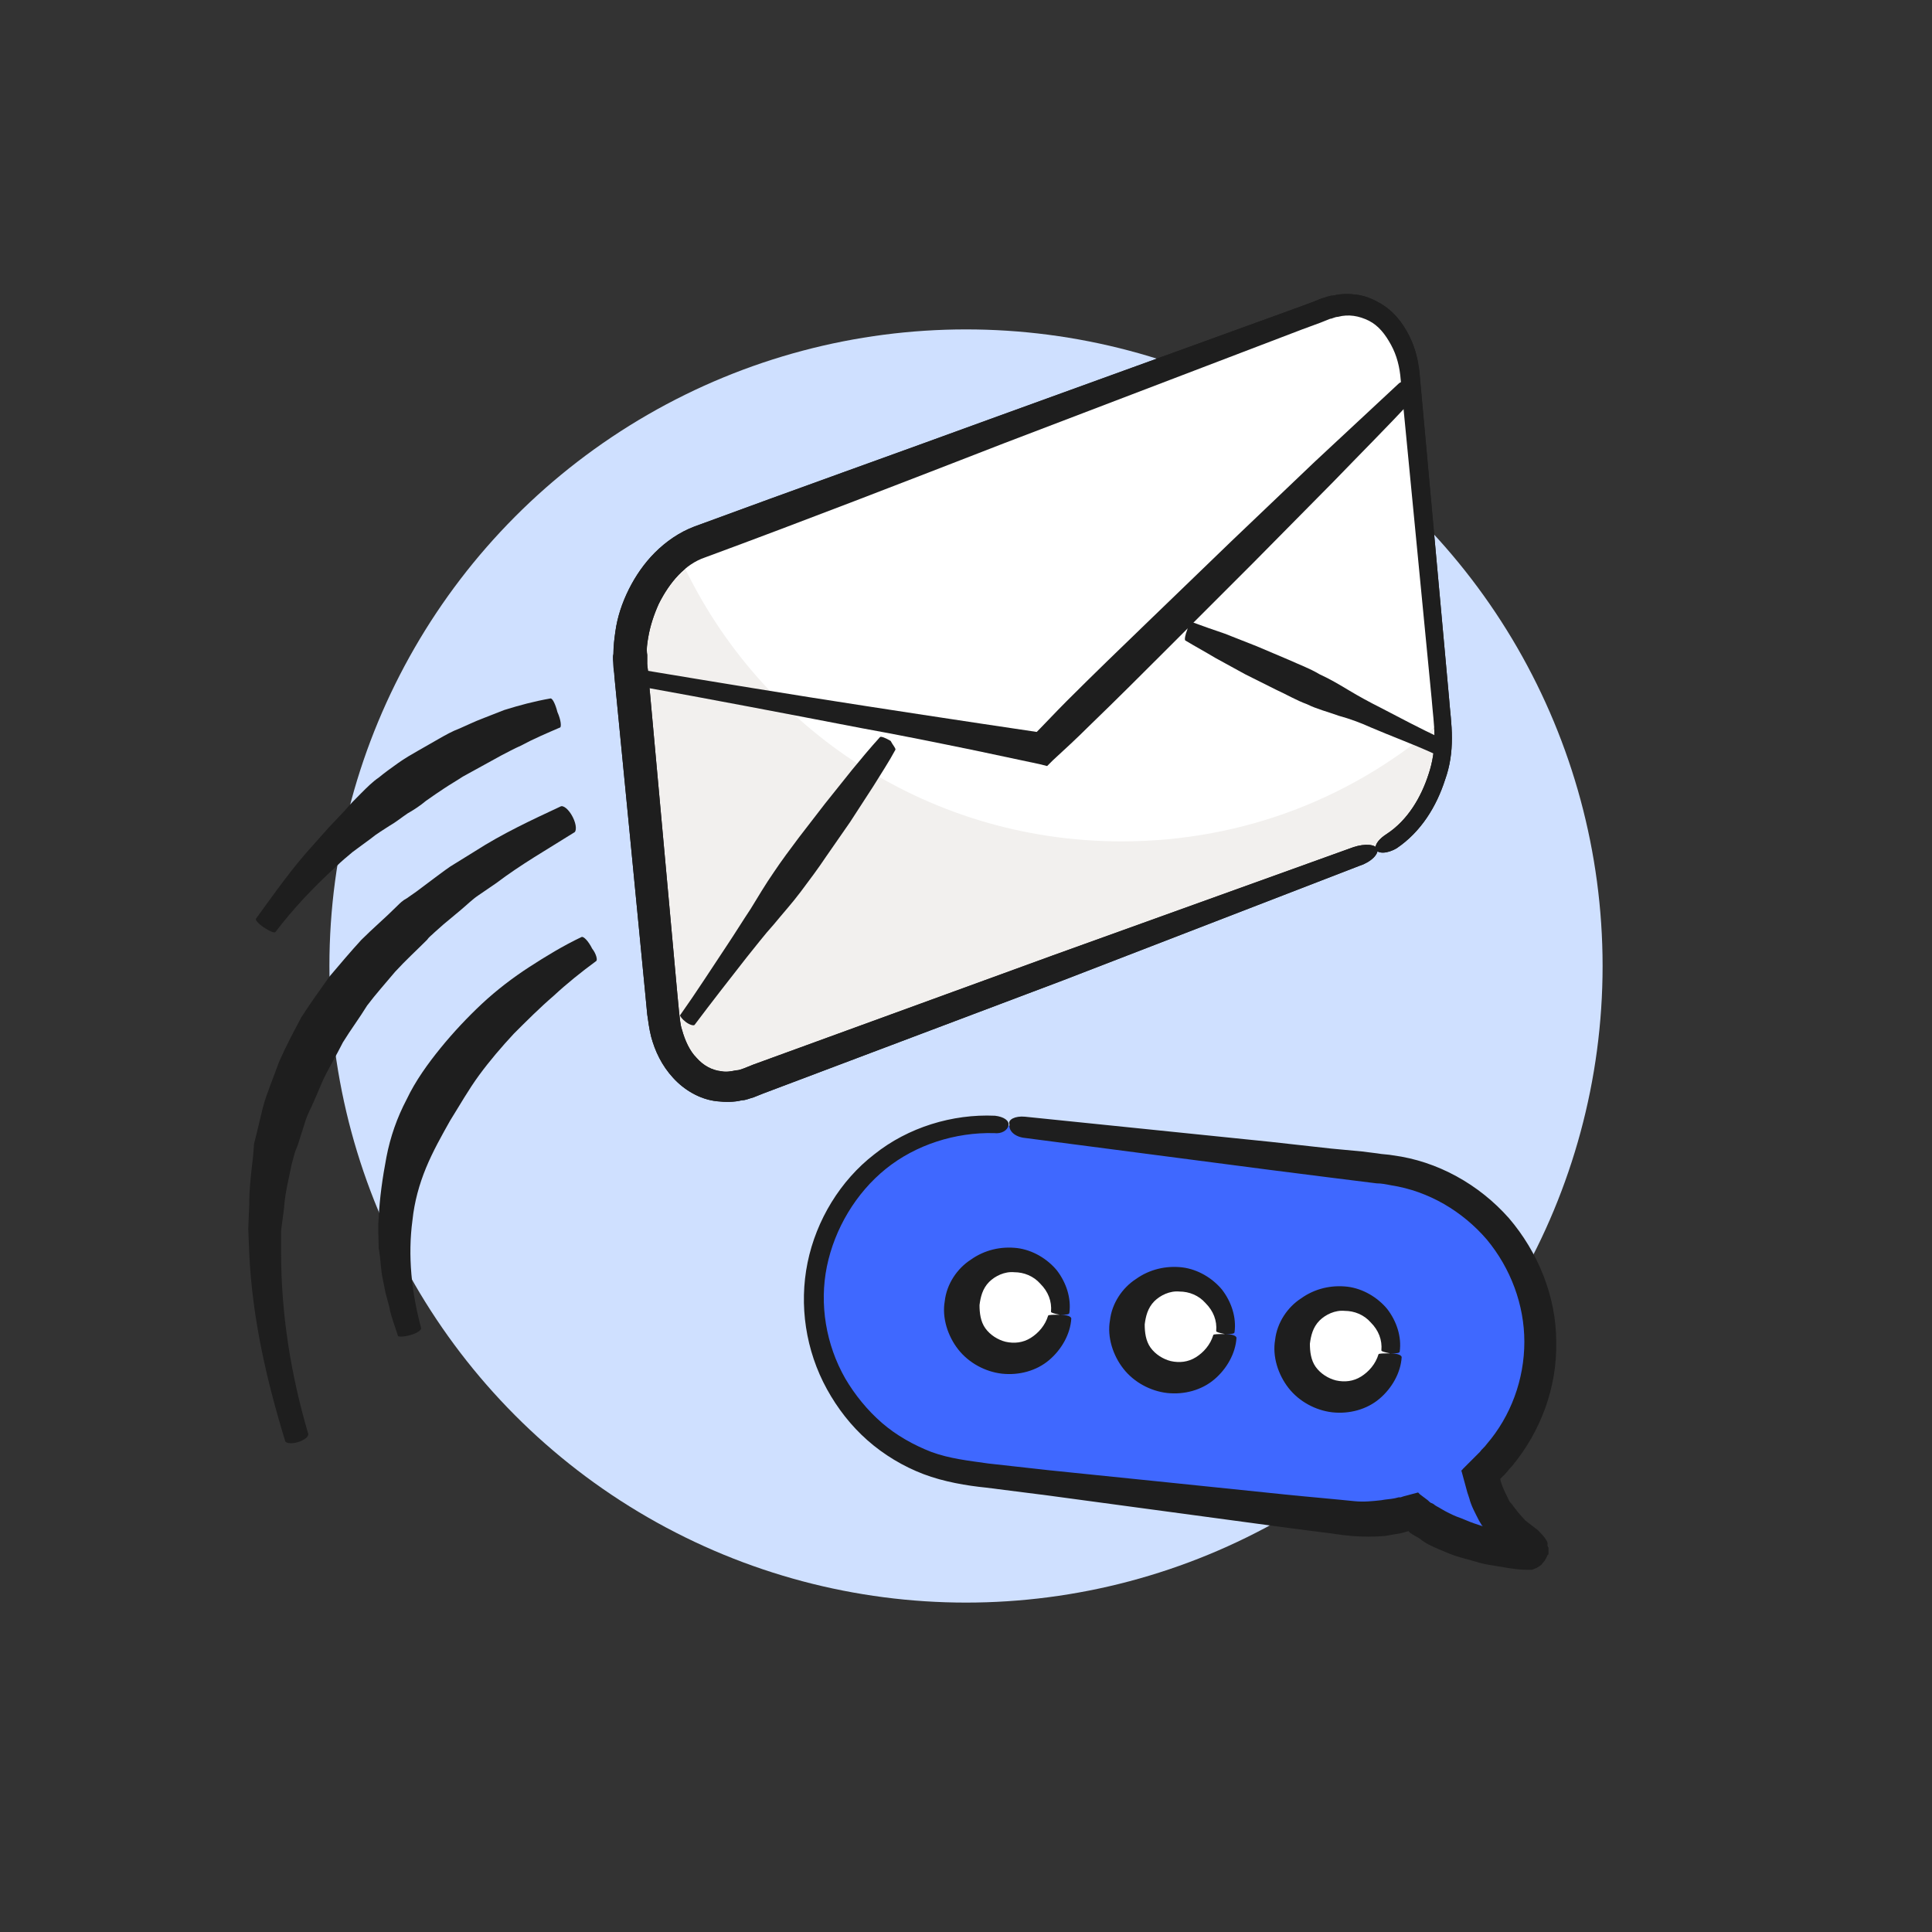 <svg enable-background="new 0 0 200 200" viewBox="0 0 200 200" xmlns="http://www.w3.org/2000/svg"><rect x="0" y="0" width="200" height="200" fill="#333333" stroke="none"/><circle cx="100" cy="100" fill="#cfe0ff" r="65.9"/><path d="m142.6 87.8-65 24.2c-4.4 1.6-8.3-1.5-8.8-6.9l-3.6-36.1c-.4-4.6 1.7-9.3 4.9-11.7.6-.5 1.3-.8 2-1.1l65-24.2c4.4-1.6 8.3 1.5 8.8 6.9l3.4 35.6v.5c.7 5.5-2.4 11.2-6.7 12.8z" fill="#f2f0ee"/><path d="m140.8 89.6-30.8 11.9-31 11.7-1 .4c-.4.1-.8.3-1.2.3-.8.2-1.7.2-2.6.1-1.8-.2-3.4-1.2-4.5-2.4-1.2-1.3-1.9-2.8-2.3-4.3-.2-.8-.3-1.6-.4-2.3l-.2-2.1-1.6-16.5-1.6-16.4c0-.4-.1-.7-.1-1.1s-.1-.8 0-1.2c0-.8.1-1.6.2-2.3.2-1.5.7-3 1.4-4.4s1.6-2.7 2.7-3.8 2.5-2.1 4.1-2.7c10.3-3.8 20.7-7.5 31.1-11.3l30.9-11.2 1.9-.7 1-.4c.4-.1.8-.3 1.2-.3.8-.2 1.6-.2 2.4-.1s1.6.4 2.3.8c1.5.8 2.5 2.1 3.2 3.5s1 2.9 1.1 4.4l1.5 16.5 1.5 16.5c.1 1.4.3 2.7.3 4.2s-.2 2.9-.7 4.3c-.9 2.8-2.5 5.4-5 7.1-1 .6-2 .6-2.2.1-.1-.5.4-1.1 1.2-1.6 2.1-1.4 3.5-3.7 4.3-6.2.4-1.2.6-2.5.6-3.8 0-1.2-.2-2.7-.3-4l-1.6-16.5-1.6-16.5c-.1-1.3-.4-2.5-1-3.6s-1.3-2-2.3-2.5-2.1-.7-3.2-.4c-.3 0-.6.2-.8.2l-1 .4-1.9.7-30.9 11.8c-10.3 4-20.6 8-30.9 11.8-2.1.7-3.7 2.6-4.8 4.8-.5 1.1-.9 2.3-1.1 3.5-.1.6-.2 1.2-.1 1.8v.9c0 .3.1.7.1 1l1.5 16.5 1.5 16.5.2 2.1c.1.7.1 1.2.3 1.8.3 1.1.8 2.2 1.5 2.9.7.8 1.6 1.3 2.6 1.4.5.1 1 0 1.5-.1.3 0 .5-.1.8-.2l1-.4 31-11.3 31.1-11.2c1.2-.4 2.3-.3 2.5.2.1.5-.6 1.3-1.8 1.7z" fill="#1e1e1e"/><path d="m149.4 74.5c-8.9 7.9-20.5 12.6-33.3 12.6-20.5 0-38.1-12.2-45.9-29.8.6-.5 1.3-.8 2-1.1l65-24.2c4.4-1.6 8.3 1.5 8.8 6.9z" fill="#fff"/><g fill="#1e1e1e"><path d="m140.8 89.6-30.8 11.9-31 11.7-1 .4c-.4.1-.8.3-1.2.3-.8.2-1.7.2-2.6.1-1.8-.2-3.4-1.2-4.5-2.4-1.2-1.3-1.9-2.8-2.3-4.3-.2-.8-.3-1.6-.4-2.3l-.2-2.1-1.6-16.5-1.6-16.4c0-.4-.1-.7-.1-1.1s-.1-.8 0-1.2c0-.8.1-1.6.2-2.3.2-1.5.7-3 1.4-4.4s1.6-2.7 2.7-3.8 2.5-2.1 4.1-2.7c10.3-3.8 20.7-7.5 31.1-11.3l30.9-11.2 1.9-.7 1-.4c.4-.1.8-.3 1.2-.3.8-.2 1.6-.2 2.4-.1s1.6.4 2.3.8c1.5.8 2.5 2.1 3.2 3.5s1 2.9 1.1 4.4l1.5 16.5 1.5 16.5c.1 1.4.3 2.7.3 4.2s-.2 2.9-.7 4.3c-.9 2.8-2.5 5.4-5 7.1-1 .6-2 .6-2.2.1-.1-.5.4-1.1 1.2-1.6 2.1-1.4 3.5-3.7 4.3-6.2.4-1.2.6-2.5.6-3.8 0-1.2-.2-2.7-.3-4l-1.6-16.5-1.6-16.5c-.1-1.3-.4-2.5-1-3.6s-1.3-2-2.3-2.5-2.1-.7-3.2-.4c-.3 0-.6.2-.8.2l-1 .4-1.9.7-30.9 11.8c-10.3 4-20.6 8-30.9 11.8-2.1.7-3.7 2.6-4.8 4.8-.5 1.1-.9 2.3-1.1 3.5-.1.6-.2 1.2-.1 1.8v.9c0 .3.1.7.1 1l1.5 16.5 1.5 16.5.2 2.1c.1.7.1 1.2.3 1.8.3 1.1.8 2.2 1.5 2.9.7.8 1.6 1.3 2.6 1.4.5.1 1 0 1.5-.1.3 0 .5-.1.8-.2l1-.4 31-11.3 31.1-11.2c1.2-.4 2.3-.3 2.5.2.1.5-.6 1.3-1.8 1.7z"/><path d="m146.3 41.3c-2.7 2.9-5.5 5.7-8.3 8.6l-8.4 8.5-8.4 8.4c-2.8 2.8-5.6 5.6-8.5 8.4-1.2 1.2-2.5 2.4-3.7 3.5l-.6.6-.8-.2-6.6-1.4c-3.9-.8-7.8-1.6-11.7-2.3-7.8-1.5-15.6-3-23.4-4.4-.4-.1-.6-.5-.5-1s.5-.8.8-.7c7.8 1.3 15.7 2.6 23.5 3.8 3.9.6 7.8 1.2 11.8 1.8l6.7 1-1.4.4c1.2-1.2 2.4-2.5 3.6-3.7 2.8-2.8 5.7-5.6 8.5-8.3l8.6-8.3 8.6-8.2c2.9-2.7 5.8-5.4 8.7-8.1.3-.3.9-.2 1.3.2.5.5.5 1.1.2 1.4z"/><path d="m92.7 77.6c-.7 1.3-1.5 2.5-2.3 3.8l-2.4 3.7-2.5 3.6c-.8 1.2-1.7 2.4-2.6 3.6s-1.9 2.3-2.8 3.4c-1 1.1-1.9 2.3-2.8 3.4-1.8 2.3-3.6 4.6-5.4 7-.1.1-.5 0-.9-.3s-.6-.6-.6-.7c1.7-2.4 3.3-4.9 4.9-7.3.8-1.2 1.6-2.5 2.4-3.7.8-1.3 1.5-2.5 2.4-3.8.8-1.2 1.7-2.4 2.6-3.6l2.7-3.5 2.8-3.5c.9-1.1 1.9-2.3 2.9-3.4.1-.1.6.1 1.1.4.2.4.5.7.5.9z"/><path d="m123.4 64.4c1.1.4 2.2.8 3.4 1.2l3.3 1.3 3.3 1.4c1.1.5 2.2.9 3.2 1.5 1.1.5 2.1 1.1 3.1 1.7s2.1 1.2 3.1 1.7c2.1 1.1 4.2 2.2 6.3 3.2.1 0 0 .4-.2.9-.2.4-.4.8-.5.7-2.2-1-4.4-1.8-6.5-2.7-1.1-.5-2.2-.9-3.3-1.2-1.1-.4-2.3-.7-3.3-1.2-1.1-.4-2.1-1-3.2-1.5l-3.2-1.6-3.1-1.7c-1-.6-2.1-1.2-3.1-1.8-.1-.1 0-.6.2-1.1.1-.5.4-.9.5-.8z"/></g><path d="m104.2 116.5 39 4.6c9.9 1.2 17 10.2 15.8 20.1-.5 4.6-2.8 8.6-6.1 11.5.7 2.7 2.1 5.8 5.1 7.5.3.1.1.5-.2.5-2.7-.3-8.4-1.2-11.8-4.3-2.3.7-4.7.9-7.1.6l-39-4.6c-9.9-1.2-17-10.2-15.8-20.1 1.2-9.9 10.2-16.9 20.1-15.8z" fill="#3f68ff"/><path d="m106.1 115.6 25.4 2.6 6.3.7 3.2.3 1.6.2c.5.1 1.1.1 1.6.2 4.6.6 8.9 3 12 6.5 3 3.5 4.9 8.1 4.9 12.8.1 4.7-1.6 9.3-4.6 12.9-.3.3-.5.6-.8.9l-.4.4.1.4c.2.6.5 1.2.8 1.8.1.2.1.2.3.4.2.3.4.5.6.8l.8.9 1.3 1c.6.6 1.1 1.2 1 1.5 0 .1 0 .2.1.3v.2.3c0 .2 0 .2-.1.3 0 0-.1.2-.2.4s-.2.3-.3.4c-.1.2-.3.3-.6.5l-.5.2c-.2 0-.5 0-.7 0-1 0-2.4-.3-3.7-.5-.7-.1-1.3-.3-2-.5-.4-.1-.7-.2-1.1-.3-.7-.2-1.4-.5-2.1-.8s-1.4-.6-2-1.1c-.3-.2-.7-.4-1-.6l-.2-.2c-.1-.1 0 0 0 0l-.7.2c-.6.1-1.1.2-1.7.3-1.2.1-2.3.1-3.5 0s-2.2-.3-3.2-.4l-3.1-.4-12.6-1.7-12.6-1.7-6.3-.8c-2-.2-4.4-.6-6.5-1.4s-4.1-2-5.8-3.5-3.1-3.3-4.2-5.3c-2.2-4-2.9-8.7-2-13.1s3.4-8.5 6.9-11.2c3.5-2.8 8.1-4.2 12.5-4 .9.1 1.5.5 1.4 1s-.7.9-1.5.8c-4-.1-8.1 1.2-11.2 3.7s-5.3 6.2-6.1 10.1-.1 8.1 1.9 11.6c1 1.7 2.3 3.3 3.8 4.6s3.3 2.3 5.1 3c1.9.7 3.8.9 5.9 1.2l6.3.7 12.7 1.3 12.6 1.3 3.2.3c1 .1 2.2.2 3.1.3 1 .1 1.9 0 2.8-.1.5-.1.9-.1 1.4-.2l.4-.1h.2l.3-.1 1.5-.4.2.2.8.6c.1.1.3.3.4.3l.2.1c.2.2.5.3.8.5.5.3 1.1.6 1.6.8.6.2 1.2.5 1.8.7.3.1.6.2.9.3l-.1-.1-.3-.5c-.4-.8-.8-1.5-1-2.3l-.2-.6-.3-1.1-.3-1.1c-.1-.1.1-.1.1-.2l.2-.2.4-.4.8-.8.4-.4c.2-.3.5-.5.7-.8 2.5-2.9 3.9-6.7 3.9-10.6 0-3.8-1.4-7.6-3.9-10.6-2.5-2.9-6-5-9.9-5.6-.5-.1-1-.2-1.5-.2l-1.6-.2-3.2-.4-6.3-.8-25.3-3.3c-1-.1-1.7-.7-1.6-1.4-.2-.5.6-.9 1.6-.8z" fill="#1e1e1e"/><circle cx="104.7" cy="135.4" fill="#fff" r="5.1"/><path d="m110.9 136.5c-.1 1.6-1 3.2-2.3 4.3s-3.1 1.6-4.9 1.4c-1.7-.2-3.4-1.1-4.5-2.5s-1.7-3.3-1.4-5c.2-1.8 1.3-3.4 2.7-4.3 1.4-1 3.1-1.4 4.8-1.2 1.6.2 3.1 1.1 4.1 2.3 1 1.3 1.5 2.9 1.3 4.4 0 .2-.4.2-1 .2-.5-.1-.9-.2-.9-.3.1-1.1-.3-2.1-1.1-2.9-.7-.8-1.7-1.2-2.7-1.2-1-.1-2 .4-2.6 1-.7.7-.9 1.6-1 2.4 0 .8.1 1.7.6 2.4s1.3 1.2 2.1 1.4c.9.2 1.8.1 2.6-.4s1.5-1.3 1.8-2.3c0-.1.6-.1 1.2-.1.8 0 1.2.2 1.2.4z" fill="#1e1e1e"/><circle cx="121.8" cy="137.5" fill="#fff" r="5.1"/><path d="m128 138.5c-.1 1.6-1 3.2-2.3 4.3s-3.1 1.6-4.9 1.4c-1.7-.2-3.4-1.1-4.5-2.5s-1.7-3.3-1.4-5c.2-1.8 1.3-3.4 2.7-4.3 1.4-1 3.1-1.4 4.8-1.2 1.6.2 3.1 1.1 4.1 2.3 1 1.3 1.5 2.9 1.3 4.4 0 .2-.4.2-1 .2-.5-.1-.9-.2-.9-.3.1-1.1-.3-2.1-1.1-2.9-.7-.8-1.7-1.2-2.7-1.2-1-.1-2 .4-2.6 1-.7.7-.9 1.6-1 2.4 0 .8.1 1.7.6 2.4s1.3 1.2 2.1 1.4c.9.2 1.8.1 2.6-.4s1.5-1.3 1.8-2.3c0-.1.6-.1 1.2-.1.8 0 1.2.2 1.2.4z" fill="#1e1e1e"/><circle cx="139" cy="139.5" fill="#fff" r="5.1"/><path d="m145.1 140.5c-.1 1.6-1 3.2-2.3 4.3s-3.1 1.6-4.9 1.4c-1.7-.2-3.4-1.1-4.5-2.5s-1.7-3.3-1.4-5c.2-1.8 1.3-3.4 2.7-4.3 1.4-1 3.1-1.4 4.8-1.2 1.6.2 3.1 1.1 4.1 2.3 1 1.3 1.5 2.9 1.3 4.4 0 .2-.4.2-1 .2-.5-.1-.9-.2-.9-.3.1-1.1-.3-2.1-1.1-2.9-.7-.8-1.7-1.2-2.7-1.2-1-.1-2 .4-2.6 1-.7.7-.9 1.6-1 2.4 0 .8.1 1.7.6 2.4s1.3 1.2 2.1 1.4c.9.2 1.8.1 2.6-.4s1.5-1.3 1.8-2.3c0-.1.6-.1 1.2-.1.8 0 1.2.2 1.2.4z" fill="#1e1e1e"/><path d="m59.4 86.2c-2.7 1.7-5.5 3.3-8 5.2l-1.9 1.3c-.6.4-1.2 1-1.8 1.5l-1.8 1.5-.9.8c-.3.3-.6.5-.8.8-1.1 1.1-2.2 2.1-3.3 3.3-1 1.2-2 2.3-2.9 3.5-.8 1.3-1.7 2.5-2.5 3.8-.7 1.4-1.5 2.7-2.1 4-.3.7-.6 1.4-.9 2.1s-.7 1.4-.9 2.1l-.7 2.2c-.1.4-.3.7-.4 1.1l-.3 1.1c-.3 1.5-.7 3-.8 4.6l-.3 2.3v2.3c0 6.3 1 12.6 2.8 18.7.1.3-.4.7-1.1.9s-1.3.1-1.3-.2c-1.9-6.2-3.4-12.7-3.7-19.4l-.1-2.5.1-2.5c0-1.7.2-3.3.4-5l.1-1.3.3-1.2.6-2.5c.2-.8.5-1.6.8-2.4s.6-1.6.9-2.4c.7-1.6 1.5-3.1 2.3-4.6.9-1.4 1.9-2.8 2.9-4.2 1.1-1.3 2.2-2.6 3.3-3.8 1.2-1.2 2.5-2.3 3.7-3.5.3-.3.6-.6 1-.8l1-.7 2-1.5c.7-.5 1.3-1 2-1.4l2.1-1.3c2.8-1.8 5.8-3.2 8.8-4.6.3-.2.9.3 1.3 1.1s.4 1.5.1 1.6z" fill="#1e1e1e"/><path d="m61.7 99.5c-1.5 1.1-3 2.3-4.4 3.6-1.4 1.2-2.8 2.6-4.1 3.9-1.3 1.4-2.5 2.8-3.6 4.3s-2 3.1-3 4.7c-.9 1.6-1.8 3.2-2.5 4.9s-1.2 3.5-1.4 5.4c-.5 3.7-.1 7.5.9 11.2 0 .2-.4.5-1.1.7s-1.2.2-1.3.1c-.3-1-.7-1.9-.9-3l-.4-1.5-.3-1.5c-.2-1-.2-2.1-.4-3.1 0-1-.1-2.1 0-3.1.1-2.1.4-4.2.8-6.3s1.1-4.1 2.1-6c.9-1.9 2.2-3.7 3.5-5.3s2.8-3.2 4.3-4.6 3.2-2.7 4.9-3.8 3.5-2.2 5.4-3.1c.2-.1.7.4 1.1 1.2.4.5.6 1.2.4 1.3z" fill="#1e1e1e"/><path d="m58 75.3c-1.4.6-2.8 1.2-4.1 1.9-.7.3-1.4.7-2 1-.7.4-1.3.7-2 1.1s-1.3.7-2 1.1c-.6.4-1.3.8-1.9 1.2s-1.2.8-1.9 1.3c-.6.5-1.2.9-1.9 1.3-.6.4-1.2.9-1.9 1.3-.6.4-1.3.8-1.9 1.3l-1.9 1.4c-.6.5-1.2 1-1.7 1.5-2.3 2.1-4.4 4.3-6.3 6.8-.1.1-.6-.1-1.2-.5s-.9-.8-.8-.9c1.9-2.6 3.7-5.2 5.9-7.6l1.6-1.8 1.7-1.8c.5-.6 1.1-1.2 1.7-1.8s1.2-1.2 1.8-1.6c.6-.5 1.3-1 2-1.5s1.4-.9 2.1-1.3l2.1-1.2c.7-.4 1.4-.8 2.2-1.1.7-.3 1.5-.7 2.3-1s1.5-.6 2.3-.9c1.6-.5 3.1-.9 4.8-1.2.2 0 .5.6.7 1.4.4.9.4 1.5.3 1.6z" fill="#1e1e1e"/></svg>